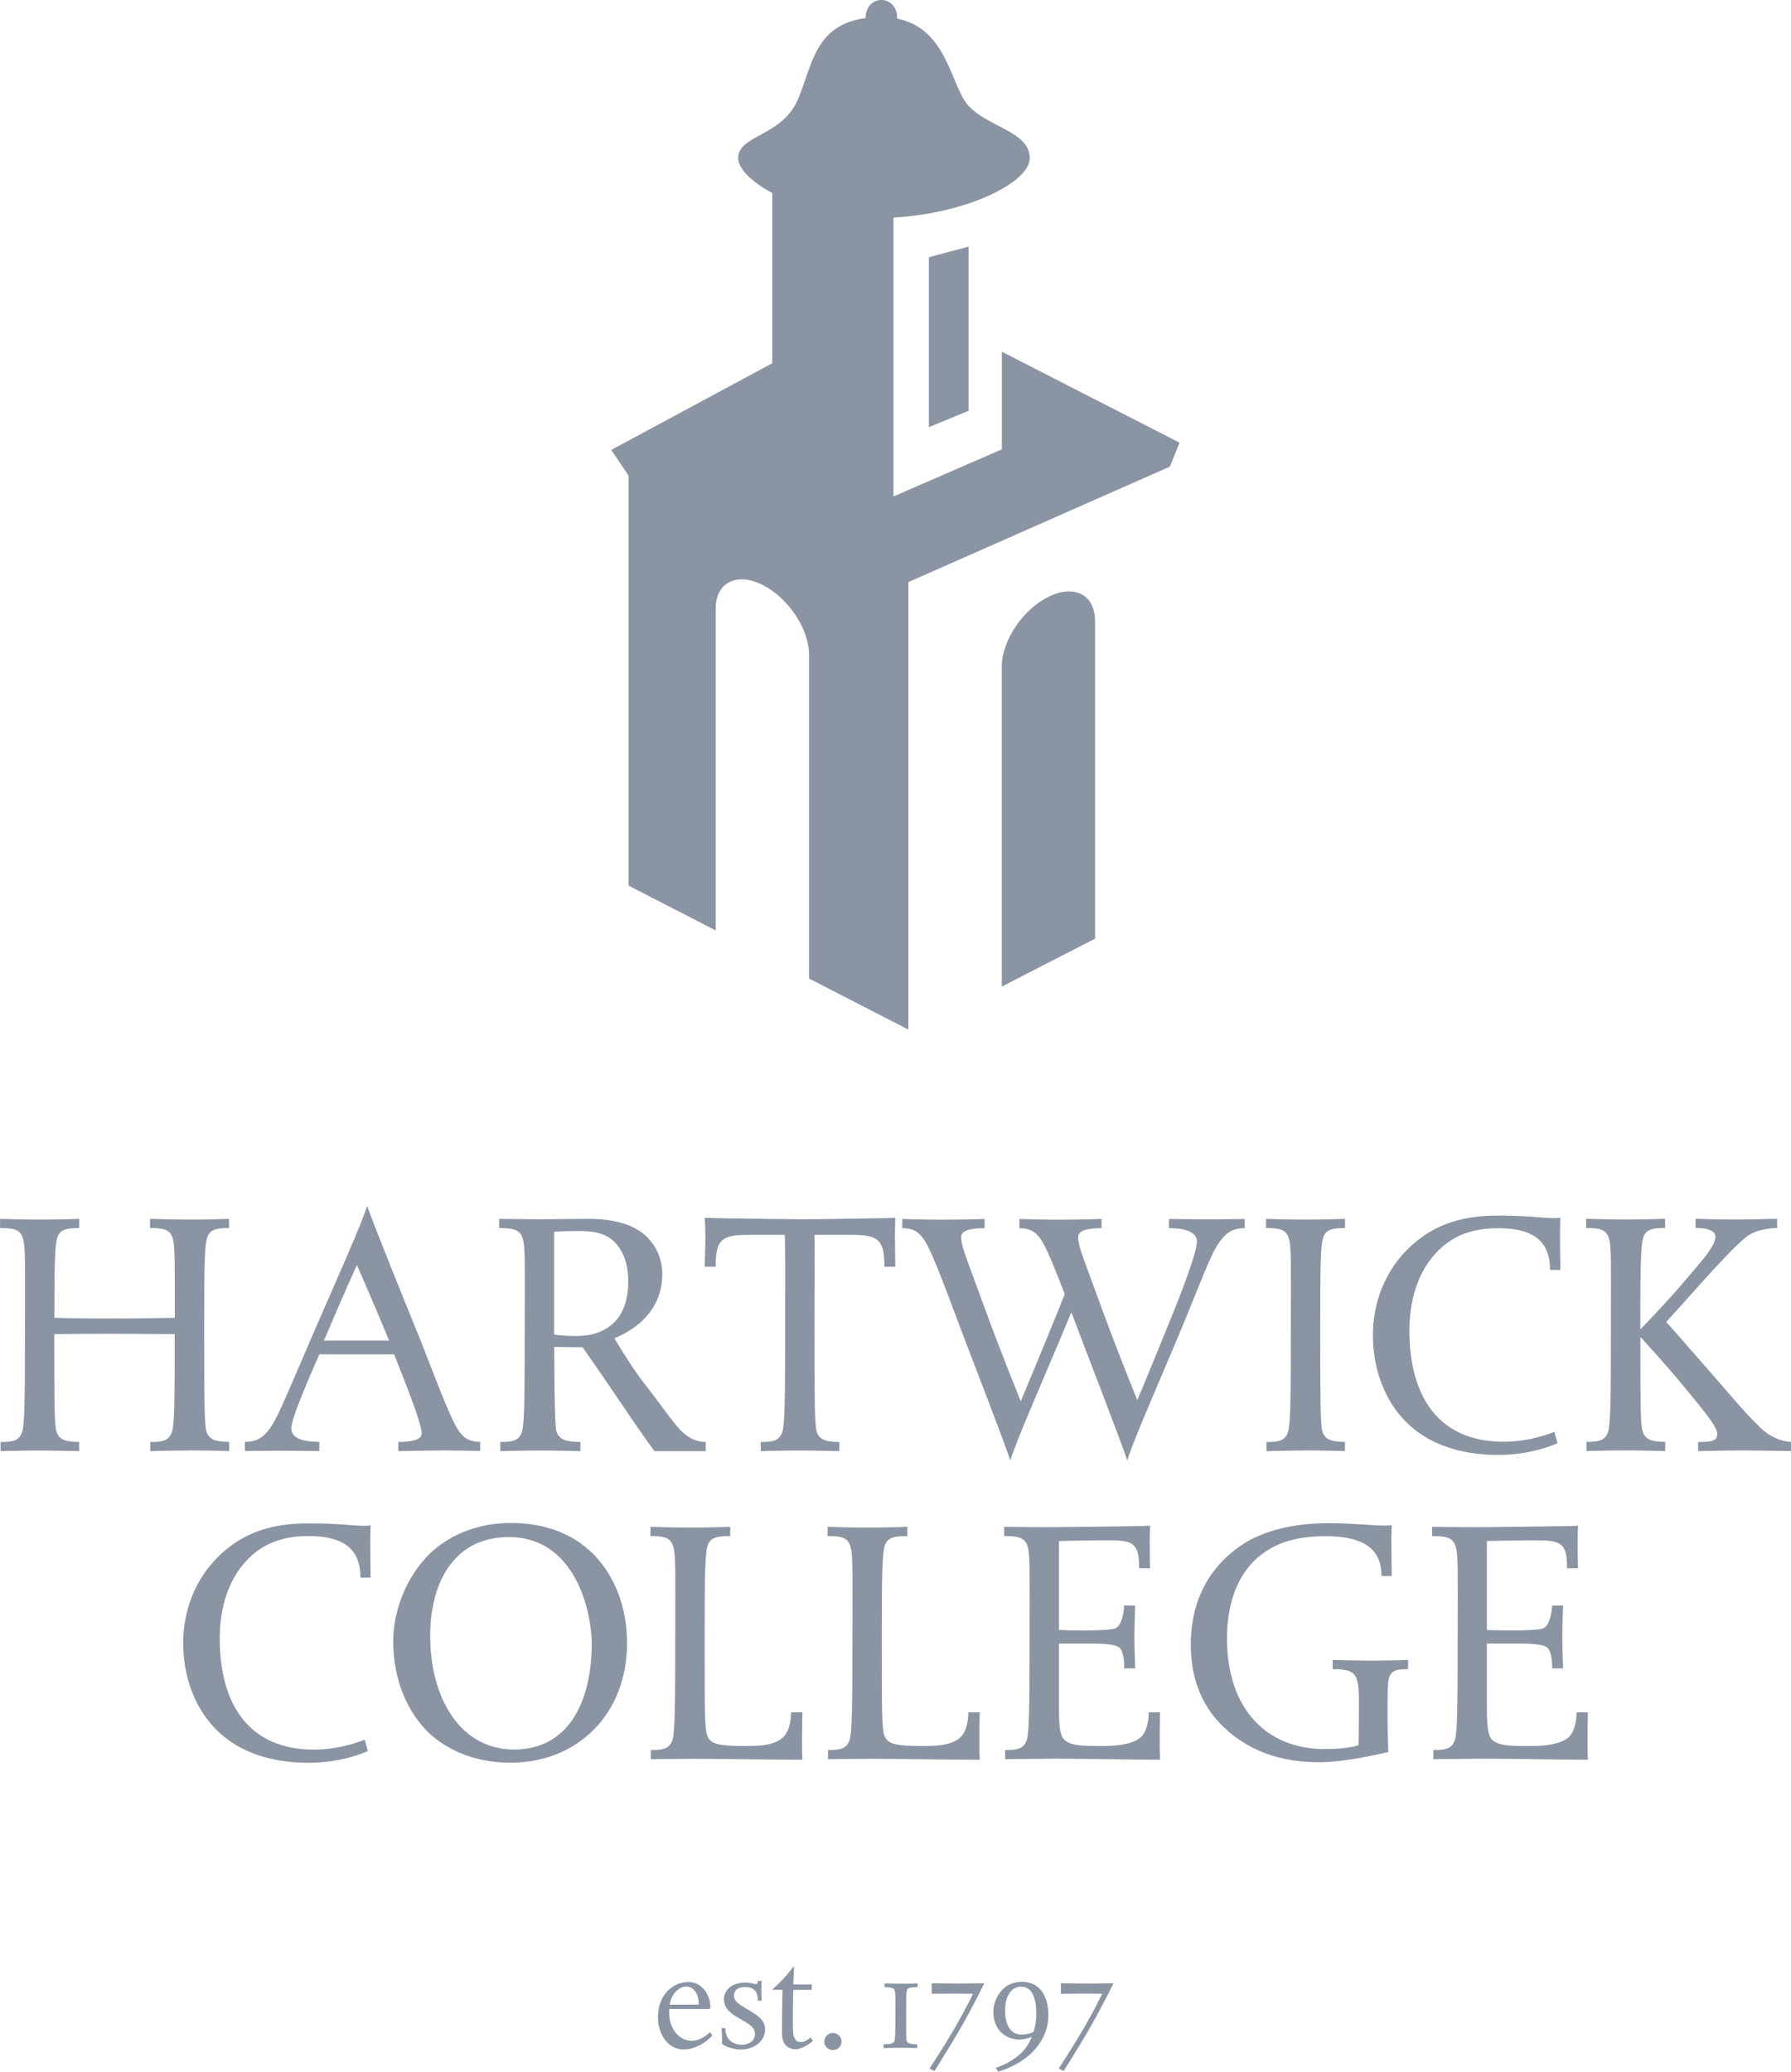 <svg width="83" height="96" viewBox="0 0 83 96" fill="none" xmlns="http://www.w3.org/2000/svg">
<g clip-path="url(#clip0_3169_370)">
<path d="M31.702 94.972C30.945 94.972 30.492 94.262 30.492 93.482C30.492 92.337 31.284 91.844 31.89 91.844C32.621 91.844 32.921 92.563 32.921 92.99C32.921 93.103 32.869 93.094 32.817 93.094H31.019C31.019 93.094 31.01 93.203 31.01 93.26C31.01 94.057 31.511 94.567 32.046 94.567C32.351 94.567 32.651 94.414 32.904 94.166L33.013 94.327C32.647 94.715 32.142 94.972 31.702 94.972ZM31.794 92.053C31.428 92.053 31.075 92.48 31.041 92.894H32.377C32.399 92.489 32.203 92.053 31.794 92.053Z" fill="#8B94A3"/>
<path d="M34.345 94.972C33.992 94.972 33.679 94.859 33.461 94.719V94.48C33.461 94.292 33.439 93.983 33.439 93.983H33.614C33.614 94.48 33.931 94.75 34.384 94.75C34.711 94.75 34.985 94.576 34.985 94.258C34.985 93.909 34.693 93.787 34.28 93.543C33.936 93.343 33.548 93.116 33.548 92.633C33.548 92.415 33.661 92.215 33.836 92.079C34.014 91.931 34.293 91.87 34.528 91.87C34.815 91.87 34.98 91.945 35.015 91.945C35.081 91.945 35.12 91.918 35.12 91.792H35.294C35.294 91.792 35.285 92.032 35.285 92.171C35.285 92.384 35.294 92.711 35.294 92.711H35.12C35.12 92.223 34.893 92.079 34.541 92.079C34.336 92.079 34.197 92.132 34.114 92.21C34.053 92.275 34.014 92.363 34.014 92.476C34.014 92.742 34.262 92.881 34.606 93.09C35.033 93.343 35.459 93.582 35.459 94.035C35.459 94.615 34.907 94.972 34.349 94.972H34.345Z" fill="#8B94A3"/>
<path d="M36.856 94.959C36.626 94.959 36.438 94.845 36.338 94.671C36.251 94.519 36.238 94.318 36.238 94.096C36.238 93.273 36.264 92.206 36.264 92.206H35.781C35.781 92.206 36.125 91.888 36.312 91.687C36.478 91.513 36.8 91.103 36.8 91.103L36.765 91.957H37.618V92.21H36.765C36.765 92.21 36.743 92.811 36.743 93.238C36.743 93.595 36.739 93.922 36.752 94.162C36.774 94.475 36.896 94.628 37.126 94.628C37.331 94.628 37.57 94.414 37.57 94.414L37.675 94.575C37.488 94.741 37.109 94.963 36.856 94.963V94.959Z" fill="#8B94A3"/>
<path d="M38.599 94.997C38.381 94.997 38.198 94.823 38.198 94.606C38.198 94.388 38.377 94.205 38.599 94.205C38.821 94.205 38.999 94.384 38.999 94.606C38.999 94.828 38.821 94.997 38.599 94.997Z" fill="#8B94A3"/>
<path d="M42.042 92.205C41.994 92.314 41.994 92.397 41.994 93.264C41.994 94.257 41.986 94.488 42.02 94.588C42.06 94.701 42.303 94.732 42.504 94.732V94.906C42.504 94.906 41.99 94.893 41.724 94.893C41.459 94.893 40.945 94.906 40.945 94.906V94.732C41.124 94.732 41.394 94.719 41.446 94.593C41.485 94.484 41.494 94.327 41.494 93.273C41.494 92.462 41.502 92.327 41.455 92.214C41.415 92.097 41.18 92.083 40.989 92.083V91.909C40.989 91.909 41.489 91.922 41.759 91.922C42.029 91.922 42.526 91.909 42.526 91.909V92.083C42.334 92.083 42.086 92.097 42.038 92.201L42.042 92.205Z" fill="#8B94A3"/>
<path d="M44.441 94.109C44.053 94.78 43.304 95.974 43.304 95.974L43.078 95.852C43.078 95.852 43.705 94.911 44.288 93.9C44.75 93.108 45.094 92.389 45.094 92.389C45.094 92.389 44.493 92.38 44.227 92.38C43.962 92.38 43.178 92.389 43.178 92.389V91.901C43.178 91.901 44.062 91.914 44.41 91.914C44.85 91.914 45.616 91.901 45.616 91.901C45.616 91.901 45.102 92.968 44.445 94.105L44.441 94.109Z" fill="#8B94A3"/>
<path d="M47.532 95.364C46.992 95.791 46.26 96 46.26 96L46.143 95.821C46.143 95.821 46.748 95.647 47.249 95.207C47.667 94.841 47.815 94.388 47.815 94.388C47.815 94.388 47.54 94.51 47.244 94.51C46.613 94.51 46.034 94.07 46.034 93.225C46.034 92.846 46.195 92.458 46.461 92.193C46.705 91.944 47.014 91.835 47.366 91.835C48.159 91.835 48.585 92.463 48.585 93.382C48.585 94.048 48.298 94.767 47.54 95.364H47.532ZM47.323 92.062C46.818 92.062 46.578 92.572 46.578 93.16C46.578 93.826 46.826 94.279 47.331 94.279C47.71 94.279 47.902 94.153 47.902 94.153C47.902 94.153 48.024 93.813 48.024 93.295C48.024 92.624 47.845 92.062 47.327 92.062H47.323Z" fill="#8B94A3"/>
<path d="M50.427 94.109C50.044 94.78 49.291 95.974 49.291 95.974L49.064 95.852C49.064 95.852 49.691 94.911 50.275 93.9C50.732 93.108 51.08 92.389 51.08 92.389C51.08 92.389 50.483 92.38 50.214 92.38C49.944 92.38 49.164 92.389 49.164 92.389V91.901C49.164 91.901 50.048 91.914 50.396 91.914C50.836 91.914 51.602 91.901 51.602 91.901C51.602 91.901 51.089 92.968 50.431 94.105L50.427 94.109Z" fill="#8B94A3"/>
<path d="M8.737 67.215C7.949 67.215 6.965 67.245 6.965 67.245V66.819C7.509 66.819 7.818 66.784 7.967 66.357C8.084 66.013 8.097 65.094 8.097 61.822C7.488 61.822 6.273 61.805 5.372 61.805C4.288 61.805 3.583 61.805 2.516 61.822C2.516 64.893 2.516 66.013 2.616 66.326C2.729 66.723 3.06 66.819 3.67 66.819V67.245C3.67 67.245 2.586 67.215 1.798 67.215C1.01 67.215 0.026 67.245 0.026 67.245V66.819C0.57 66.819 0.879 66.784 1.027 66.357C1.14 65.995 1.158 64.88 1.158 61.395C1.158 58.699 1.192 57.745 1.057 57.366C0.927 56.956 0.596 56.908 0.004 56.908V56.481C0.004 56.481 1.105 56.516 1.893 56.516C2.681 56.516 3.67 56.481 3.67 56.481V56.908C3.16 56.908 2.799 56.943 2.668 57.318C2.538 57.662 2.52 58.568 2.52 61.064C3.587 61.099 4.31 61.099 5.376 61.099C6.299 61.099 7.496 61.081 8.101 61.064C8.101 58.747 8.119 57.727 8.001 57.366C7.871 56.956 7.544 56.908 6.952 56.908V56.481C6.952 56.481 8.054 56.516 8.842 56.516C9.63 56.516 10.614 56.481 10.614 56.481V56.908C10.104 56.908 9.743 56.943 9.612 57.318C9.482 57.679 9.464 58.485 9.464 61.36C9.464 64.645 9.464 65.995 9.564 66.322C9.682 66.718 10.008 66.814 10.618 66.814V67.241C10.618 67.241 9.534 67.21 8.746 67.21L8.737 67.215Z" fill="#8B94A3"/>
<path d="M20.414 67.215C19.626 67.215 18.459 67.245 18.459 67.245V66.819C19.134 66.819 19.543 66.705 19.543 66.422C19.543 65.96 18.772 64.039 18.263 62.759H14.798C14.188 64.157 13.5 65.751 13.5 66.191C13.5 66.588 13.909 66.814 14.798 66.814V67.241C14.798 67.241 13.518 67.224 12.991 67.224C12.464 67.224 11.35 67.241 11.35 67.241V66.814C11.942 66.814 12.303 66.601 12.73 65.83C13.026 65.32 13.862 63.299 14.632 61.526C15.616 59.274 16.818 56.577 17.014 55.872C17.262 56.63 18.772 60.341 19.478 62.083C19.922 63.185 20.823 65.651 21.219 66.239C21.515 66.701 21.828 66.814 22.255 66.814V67.241C22.255 67.241 21.202 67.21 20.414 67.21V67.215ZM16.539 58.62C15.995 59.805 15.011 62.123 15.011 62.123H18.032C17.262 60.249 16.539 58.62 16.539 58.62Z" fill="#8B94A3"/>
<path d="M30.33 67.245C30.33 67.245 29.786 66.522 28.641 64.815C28.18 64.126 27.244 62.776 27 62.432C26.538 62.432 25.685 62.414 25.685 62.414C25.685 62.414 25.685 66.013 25.785 66.326C25.898 66.723 26.294 66.819 26.9 66.819V67.245C26.9 67.245 25.816 67.215 25.028 67.215C24.24 67.215 23.186 67.245 23.186 67.245V66.819C23.73 66.819 24.039 66.784 24.187 66.357C24.3 65.995 24.318 64.88 24.318 61.395C24.318 58.699 24.353 57.745 24.218 57.366C24.087 56.956 23.726 56.908 23.134 56.908V56.481C23.134 56.481 24.266 56.499 25.054 56.499C25.842 56.499 26.582 56.481 27.287 56.481C28.454 56.481 29.407 56.743 29.999 57.335C30.395 57.745 30.692 58.302 30.692 59.043C30.692 61.195 28.672 61.918 28.471 62.018C28.732 62.445 29.359 63.482 29.869 64.122C30.609 65.059 31.249 66.03 31.658 66.392C31.971 66.657 32.281 66.819 32.707 66.819V67.245H30.326H30.33ZM28.523 57.601C28.097 57.126 27.487 57.043 26.782 57.043C26.225 57.043 25.681 57.078 25.681 57.078V61.844C25.994 61.892 26.451 61.909 26.717 61.909C27.374 61.909 27.979 61.744 28.458 61.286C28.867 60.89 29.116 60.232 29.116 59.378C29.116 58.525 28.854 57.95 28.523 57.601Z" fill="#8B94A3"/>
<path d="M40.984 58.699C40.984 57.501 40.753 57.222 39.503 57.222H37.745C37.762 58.603 37.745 58.586 37.745 61.365C37.745 64.649 37.745 66 37.845 66.326C37.958 66.723 38.289 66.819 38.898 66.819V67.245C38.898 67.245 37.814 67.215 37.026 67.215C36.238 67.215 35.254 67.245 35.254 67.245V66.819C35.794 66.819 36.108 66.784 36.256 66.357C36.369 65.995 36.386 64.88 36.386 61.395C36.386 58.799 36.404 58.616 36.369 57.222H34.645C33.395 57.222 33.165 57.501 33.165 58.699H32.655C32.655 58.699 32.69 57.745 32.69 57.318C32.69 56.773 32.655 56.429 32.655 56.429C32.655 56.429 32.934 56.447 33.117 56.447C34.431 56.464 36.469 56.499 37.139 56.499C38.354 56.499 39.717 56.464 41.032 56.447C41.21 56.447 41.493 56.429 41.493 56.429C41.493 56.429 41.475 56.756 41.475 57.335C41.475 57.875 41.493 58.699 41.493 58.699H40.984Z" fill="#8B94A3"/>
<path d="M56.3 57.897C56.004 58.407 55.246 60.411 54.493 62.188C53.539 64.44 52.438 66.971 52.242 67.677C51.994 66.919 50.631 63.386 49.961 61.63C49.878 61.4 49.647 60.807 49.647 60.807C49.647 60.807 49.269 61.726 49.073 62.188C48.119 64.44 47.022 66.971 46.822 67.677C46.578 66.919 45.211 63.386 44.541 61.63C44.114 60.511 43.243 58.08 42.852 57.488C42.556 57.026 42.246 56.913 41.815 56.913V56.486C41.815 56.486 42.869 56.521 43.657 56.521C44.445 56.521 45.629 56.486 45.629 56.486V56.913C44.959 56.913 44.545 57.026 44.545 57.309C44.545 57.771 44.741 58.163 45.76 60.955C46.352 62.584 47.305 64.932 47.305 64.932C47.305 64.932 48.407 62.301 48.947 60.955C49.077 60.629 49.343 59.971 49.343 59.971C48.947 58.934 48.52 57.867 48.276 57.488C47.98 57.026 47.667 56.913 47.24 56.913V56.486C47.24 56.486 48.289 56.521 49.077 56.521C49.865 56.521 51.049 56.486 51.049 56.486V56.913C50.374 56.913 49.965 57.026 49.965 57.309C49.965 57.771 50.161 58.163 51.18 60.955C51.772 62.584 52.708 64.884 52.708 64.884C52.708 64.884 53.775 62.306 54.319 60.955C54.893 59.544 55.468 57.98 55.468 57.536C55.468 57.144 55.059 56.913 54.171 56.913V56.486C54.171 56.486 55.516 56.503 56.043 56.503C56.569 56.503 57.684 56.486 57.684 56.486V56.913C57.092 56.913 56.731 57.126 56.304 57.897H56.3Z" fill="#8B94A3"/>
<path d="M60.466 67.215C59.678 67.215 58.689 67.245 58.689 67.245V66.819C59.234 66.819 59.543 66.784 59.691 66.357C59.804 65.995 59.821 64.88 59.821 61.395C59.821 58.699 59.856 57.745 59.721 57.366C59.591 56.956 59.26 56.908 58.672 56.908V56.481C58.672 56.481 59.773 56.516 60.561 56.516C61.349 56.516 62.333 56.481 62.333 56.481V56.908C61.824 56.908 61.463 56.943 61.332 57.318C61.201 57.679 61.184 58.485 61.184 61.36C61.184 64.645 61.184 65.995 61.28 66.322C61.393 66.718 61.724 66.814 62.329 66.814V67.241C62.329 67.241 61.245 67.21 60.457 67.21L60.466 67.215Z" fill="#8B94A3"/>
<path d="M71.832 58.834C71.832 57.405 70.914 56.913 69.421 56.913C68.171 56.913 67.252 57.292 66.53 58.08C65.711 58.969 65.315 60.25 65.315 61.648C65.315 64.754 66.695 66.81 69.686 66.81C70.983 66.81 72.033 66.348 72.033 66.348L72.181 66.875C72.181 66.875 71.062 67.42 69.438 67.42C67.566 67.42 66.203 66.862 65.298 66.022C64.083 64.902 63.626 63.294 63.626 61.883C63.626 59.862 64.593 58.202 66.007 57.248C66.93 56.625 67.997 56.329 69.438 56.329C70.879 56.329 71.458 56.447 72.002 56.447C72.098 56.447 72.198 56.447 72.311 56.429C72.311 56.429 72.294 56.808 72.294 57.039C72.294 57.893 72.311 58.847 72.311 58.847H71.837L71.832 58.834Z" fill="#8B94A3"/>
<path d="M80.453 67.215C79.665 67.215 78.694 67.245 78.694 67.245V66.819C79.369 66.819 79.582 66.77 79.582 66.422C79.582 66.074 78.629 64.976 77.959 64.157C77.218 63.251 76.021 61.953 76.021 61.953C76.021 64.928 76.021 66.013 76.121 66.322C76.239 66.718 76.565 66.814 77.171 66.814V67.241C77.171 67.241 76.087 67.21 75.299 67.21C74.511 67.21 73.522 67.241 73.522 67.241V66.814C74.062 66.814 74.376 66.779 74.524 66.352C74.637 65.991 74.654 64.876 74.654 61.391C74.654 58.694 74.689 57.74 74.554 57.361C74.424 56.952 74.097 56.904 73.505 56.904V56.477C73.505 56.477 74.606 56.512 75.394 56.512C76.182 56.512 77.166 56.477 77.166 56.477V56.904C76.657 56.904 76.296 56.939 76.165 57.313C76.034 57.675 76.017 58.712 76.017 61.604C76.017 61.604 77.231 60.354 77.954 59.5C78.594 58.729 79.5 57.793 79.5 57.313C79.5 57.148 79.369 56.904 78.577 56.904V56.477C78.577 56.477 79.548 56.512 80.336 56.512C81.124 56.512 82.356 56.477 82.356 56.477V56.904C82.321 56.904 81.433 56.904 80.91 57.331C80.436 57.71 79.513 58.694 78.712 59.596C78.172 60.206 77.218 61.256 77.218 61.256C77.218 61.256 78.581 62.802 79.269 63.591C80.336 64.823 80.98 65.594 81.65 66.222C81.994 66.548 82.569 66.814 83 66.814V67.241C83 67.241 81.241 67.21 80.453 67.21V67.215Z" fill="#8B94A3"/>
<path d="M16.704 73.104C16.704 71.675 15.786 71.179 14.288 71.179C13.039 71.179 12.12 71.558 11.398 72.346C10.575 73.235 10.183 74.516 10.183 75.914C10.183 79.02 11.563 81.076 14.55 81.076C15.847 81.076 16.9 80.614 16.9 80.614L17.048 81.141C17.048 81.141 15.93 81.686 14.306 81.686C12.434 81.686 11.071 81.128 10.165 80.287C8.951 79.168 8.489 77.561 8.489 76.145C8.489 74.124 9.46 72.464 10.871 71.51C11.789 70.887 12.86 70.591 14.301 70.591C15.742 70.591 16.321 70.704 16.866 70.704C16.966 70.704 17.061 70.704 17.175 70.687C17.175 70.687 17.157 71.066 17.157 71.296C17.157 72.15 17.175 73.104 17.175 73.104H16.7H16.704Z" fill="#8B94A3"/>
<path d="M23.661 81.681C22.216 81.681 20.936 81.237 19.965 80.383C18.898 79.412 18.224 77.87 18.224 76.062C18.224 74.947 18.615 73.383 19.782 72.133C20.636 71.244 21.968 70.573 23.674 70.573C25.22 70.573 26.53 71.048 27.501 72.019C28.468 73.004 29.06 74.45 29.06 76.145C29.06 79.399 26.796 81.681 23.657 81.681H23.661ZM26.387 72.708C25.812 71.871 24.906 71.227 23.596 71.227C22.529 71.227 21.706 71.588 21.132 72.198C20.309 73.034 19.935 74.385 19.935 75.796C19.935 78.641 21.297 81.072 23.827 81.072C26.356 81.072 27.423 78.837 27.423 76.158C27.423 75.417 27.209 73.875 26.391 72.708H26.387Z" fill="#8B94A3"/>
<path d="M31.933 81.503C31.258 81.503 30.161 81.52 30.161 81.52V81.093C30.705 81.093 31.014 81.058 31.162 80.632C31.276 80.27 31.293 79.15 31.293 75.67C31.293 72.943 31.328 72.02 31.193 71.641C31.062 71.231 30.731 71.179 30.144 71.179V70.752C30.144 70.752 31.245 70.787 32.033 70.787C32.821 70.787 33.84 70.752 33.84 70.752V71.179C33.33 71.179 32.934 71.214 32.804 71.593C32.673 71.954 32.656 72.956 32.656 75.635C32.656 80.187 32.638 80.383 32.934 80.662C33.148 80.876 33.757 80.91 34.575 80.91C35.281 80.91 35.908 80.862 36.299 80.497C36.608 80.2 36.661 79.608 36.661 79.347H37.188C37.188 79.347 37.17 79.874 37.17 80.971C37.17 81.185 37.188 81.546 37.188 81.546C35.973 81.546 33.1 81.499 31.933 81.499V81.503Z" fill="#8B94A3"/>
<path d="M40.144 81.503C39.469 81.503 38.372 81.52 38.372 81.52V81.093C38.916 81.093 39.225 81.058 39.373 80.632C39.486 80.27 39.504 79.15 39.504 75.67C39.504 72.943 39.538 72.02 39.404 71.641C39.273 71.231 38.942 71.179 38.354 71.179V70.752C38.354 70.752 39.456 70.787 40.244 70.787C41.032 70.787 42.05 70.752 42.05 70.752V71.179C41.541 71.179 41.145 71.214 41.014 71.593C40.884 71.954 40.866 72.956 40.866 75.635C40.866 80.187 40.849 80.383 41.145 80.662C41.358 80.876 41.968 80.91 42.791 80.91C43.496 80.91 44.123 80.862 44.515 80.497C44.828 80.2 44.876 79.608 44.876 79.347H45.403C45.403 79.347 45.385 79.874 45.385 80.971C45.385 81.185 45.403 81.546 45.403 81.546C44.188 81.546 41.31 81.499 40.148 81.499L40.144 81.503Z" fill="#8B94A3"/>
<path d="M48.354 81.502C47.684 81.502 46.582 81.52 46.582 81.52V81.093C47.126 81.093 47.435 81.058 47.583 80.631C47.697 80.27 47.714 79.15 47.714 75.669C47.714 72.973 47.749 72.019 47.618 71.64C47.488 71.231 47.126 71.178 46.534 71.178V70.751C46.534 70.751 47.666 70.769 48.454 70.769C49.146 70.769 51.528 70.734 52.838 70.717C53.021 70.717 53.3 70.699 53.3 70.699C53.3 70.699 53.282 71.126 53.282 71.357C53.282 72.211 53.3 72.672 53.3 72.672H52.79C52.79 71.475 52.512 71.374 51.262 71.374C51.114 71.374 49.586 71.392 49.077 71.409V75.534C49.077 75.534 49.621 75.552 50.226 75.552C50.801 75.552 51.41 75.534 51.654 75.469C52.063 75.338 52.098 74.402 52.098 74.402H52.607C52.607 74.402 52.572 75.356 52.572 75.866C52.572 76.406 52.607 77.312 52.607 77.312H52.098C52.098 77.312 52.133 76.654 51.902 76.375C51.737 76.179 51.097 76.162 50.439 76.162H49.077V78.889C49.077 79.481 49.059 80.3 49.277 80.566C49.556 80.91 50.178 80.91 51.132 80.91C51.772 80.91 52.512 80.827 52.873 80.496C53.186 80.2 53.234 79.608 53.234 79.346H53.761C53.761 79.346 53.744 79.873 53.744 80.971C53.744 81.184 53.761 81.546 53.761 81.546C52.546 81.546 49.525 81.481 48.358 81.498L48.354 81.502Z" fill="#8B94A3"/>
<path d="M64.367 77.77C64.302 77.948 64.302 78.806 64.302 79.477C64.302 80.148 64.337 81.185 64.337 81.185C63.579 81.363 62.182 81.66 61.163 81.66C59.718 81.66 58.107 81.346 56.744 80.065C55.825 79.212 55.185 77.961 55.185 76.219C55.185 73.932 56.235 72.407 57.732 71.471C58.834 70.83 60.162 70.582 61.607 70.582C62.591 70.582 63.727 70.695 64.136 70.695C64.337 70.695 64.498 70.678 64.498 70.678C64.498 70.678 64.48 71.057 64.48 71.288C64.48 72.141 64.498 73.03 64.498 73.03H64.023C64.023 71.601 62.939 71.188 61.446 71.188C59.953 71.188 58.916 71.532 58.076 72.372C57.306 73.161 56.862 74.376 56.862 75.923C56.862 79.212 58.721 81.05 61.381 81.05C62.547 81.05 62.957 80.867 62.957 80.867C62.957 80.867 62.974 80.244 62.974 79.272C62.974 78.698 62.991 78.14 62.874 77.809C62.743 77.399 62.347 77.347 61.759 77.347V76.92C61.759 76.92 62.809 76.951 63.597 76.951C64.385 76.951 65.255 76.92 65.255 76.92V77.347C64.746 77.347 64.498 77.382 64.367 77.757V77.77Z" fill="#8B94A3"/>
<path d="M68.194 81.503C67.519 81.503 66.422 81.52 66.422 81.52V81.093C66.966 81.093 67.275 81.058 67.423 80.632C67.536 80.27 67.553 79.151 67.553 75.67C67.553 72.974 67.588 72.02 67.453 71.641C67.323 71.231 66.962 71.179 66.369 71.179V70.752C66.369 70.752 67.501 70.769 68.289 70.769C68.981 70.769 71.359 70.735 72.673 70.717C72.852 70.717 73.13 70.7 73.13 70.7C73.13 70.7 73.113 71.127 73.113 71.358C73.113 72.211 73.13 72.673 73.13 72.673H72.621C72.621 71.475 72.342 71.375 71.093 71.375C70.945 71.375 69.417 71.392 68.907 71.41V75.535C68.907 75.535 69.452 75.552 70.057 75.552C70.632 75.552 71.241 75.535 71.485 75.47C71.894 75.339 71.929 74.402 71.929 74.402H72.438C72.438 74.402 72.403 75.356 72.403 75.866C72.403 76.406 72.438 77.312 72.438 77.312H71.929C71.929 77.312 71.964 76.654 71.733 76.376C71.567 76.18 70.927 76.162 70.27 76.162H68.907V78.889C68.907 79.482 68.894 80.301 69.103 80.566C69.382 80.91 70.009 80.91 70.958 80.91C71.598 80.91 72.338 80.828 72.699 80.497C73.013 80.2 73.061 79.608 73.061 79.347H73.588C73.588 79.347 73.57 79.874 73.57 80.971C73.57 81.185 73.588 81.546 73.588 81.546C72.373 81.546 69.352 81.481 68.185 81.499L68.194 81.503Z" fill="#8B94A3"/>
<path d="M50.744 28.668H50.749V43.496L46.426 45.717V30.889C46.426 29.696 47.392 28.249 48.585 27.657C49.752 27.078 50.701 27.535 50.74 28.668H50.744ZM46.43 16.3V20.822L41.406 23.005V10.08C44.75 9.906 47.723 8.473 47.723 7.323C47.723 6.103 45.794 5.894 44.885 4.905C44.053 3.999 43.922 1.324 41.572 0.862C41.572 0.836 41.576 0.815 41.576 0.788C41.576 0.353 41.249 -0.004 40.844 -0.004C40.44 -0.004 40.117 0.353 40.117 0.788C40.117 0.806 40.117 0.819 40.122 0.836C37.775 1.146 37.653 2.993 36.987 4.587C36.26 6.325 34.21 6.247 34.21 7.323C34.21 7.806 34.806 8.42 35.79 8.943V16.832L28.328 20.848L29.129 22.038V41.039L33.169 43.117V28.188C33.169 26.995 34.14 26.507 35.329 27.099C36.522 27.692 37.492 29.138 37.492 30.336V45.343L42.098 47.712V26.973L54.214 21.624L54.663 20.513L46.426 16.296L46.43 16.3ZM44.885 19.032V11.43L43.047 11.918V19.794L44.885 19.036V19.032Z" fill="#8B94A3"/>
</g>
<defs>
<clipPath id="clip0_3169_370">
<rect width="83" height="96" fill="white"/>
</clipPath>
</defs>
</svg>
